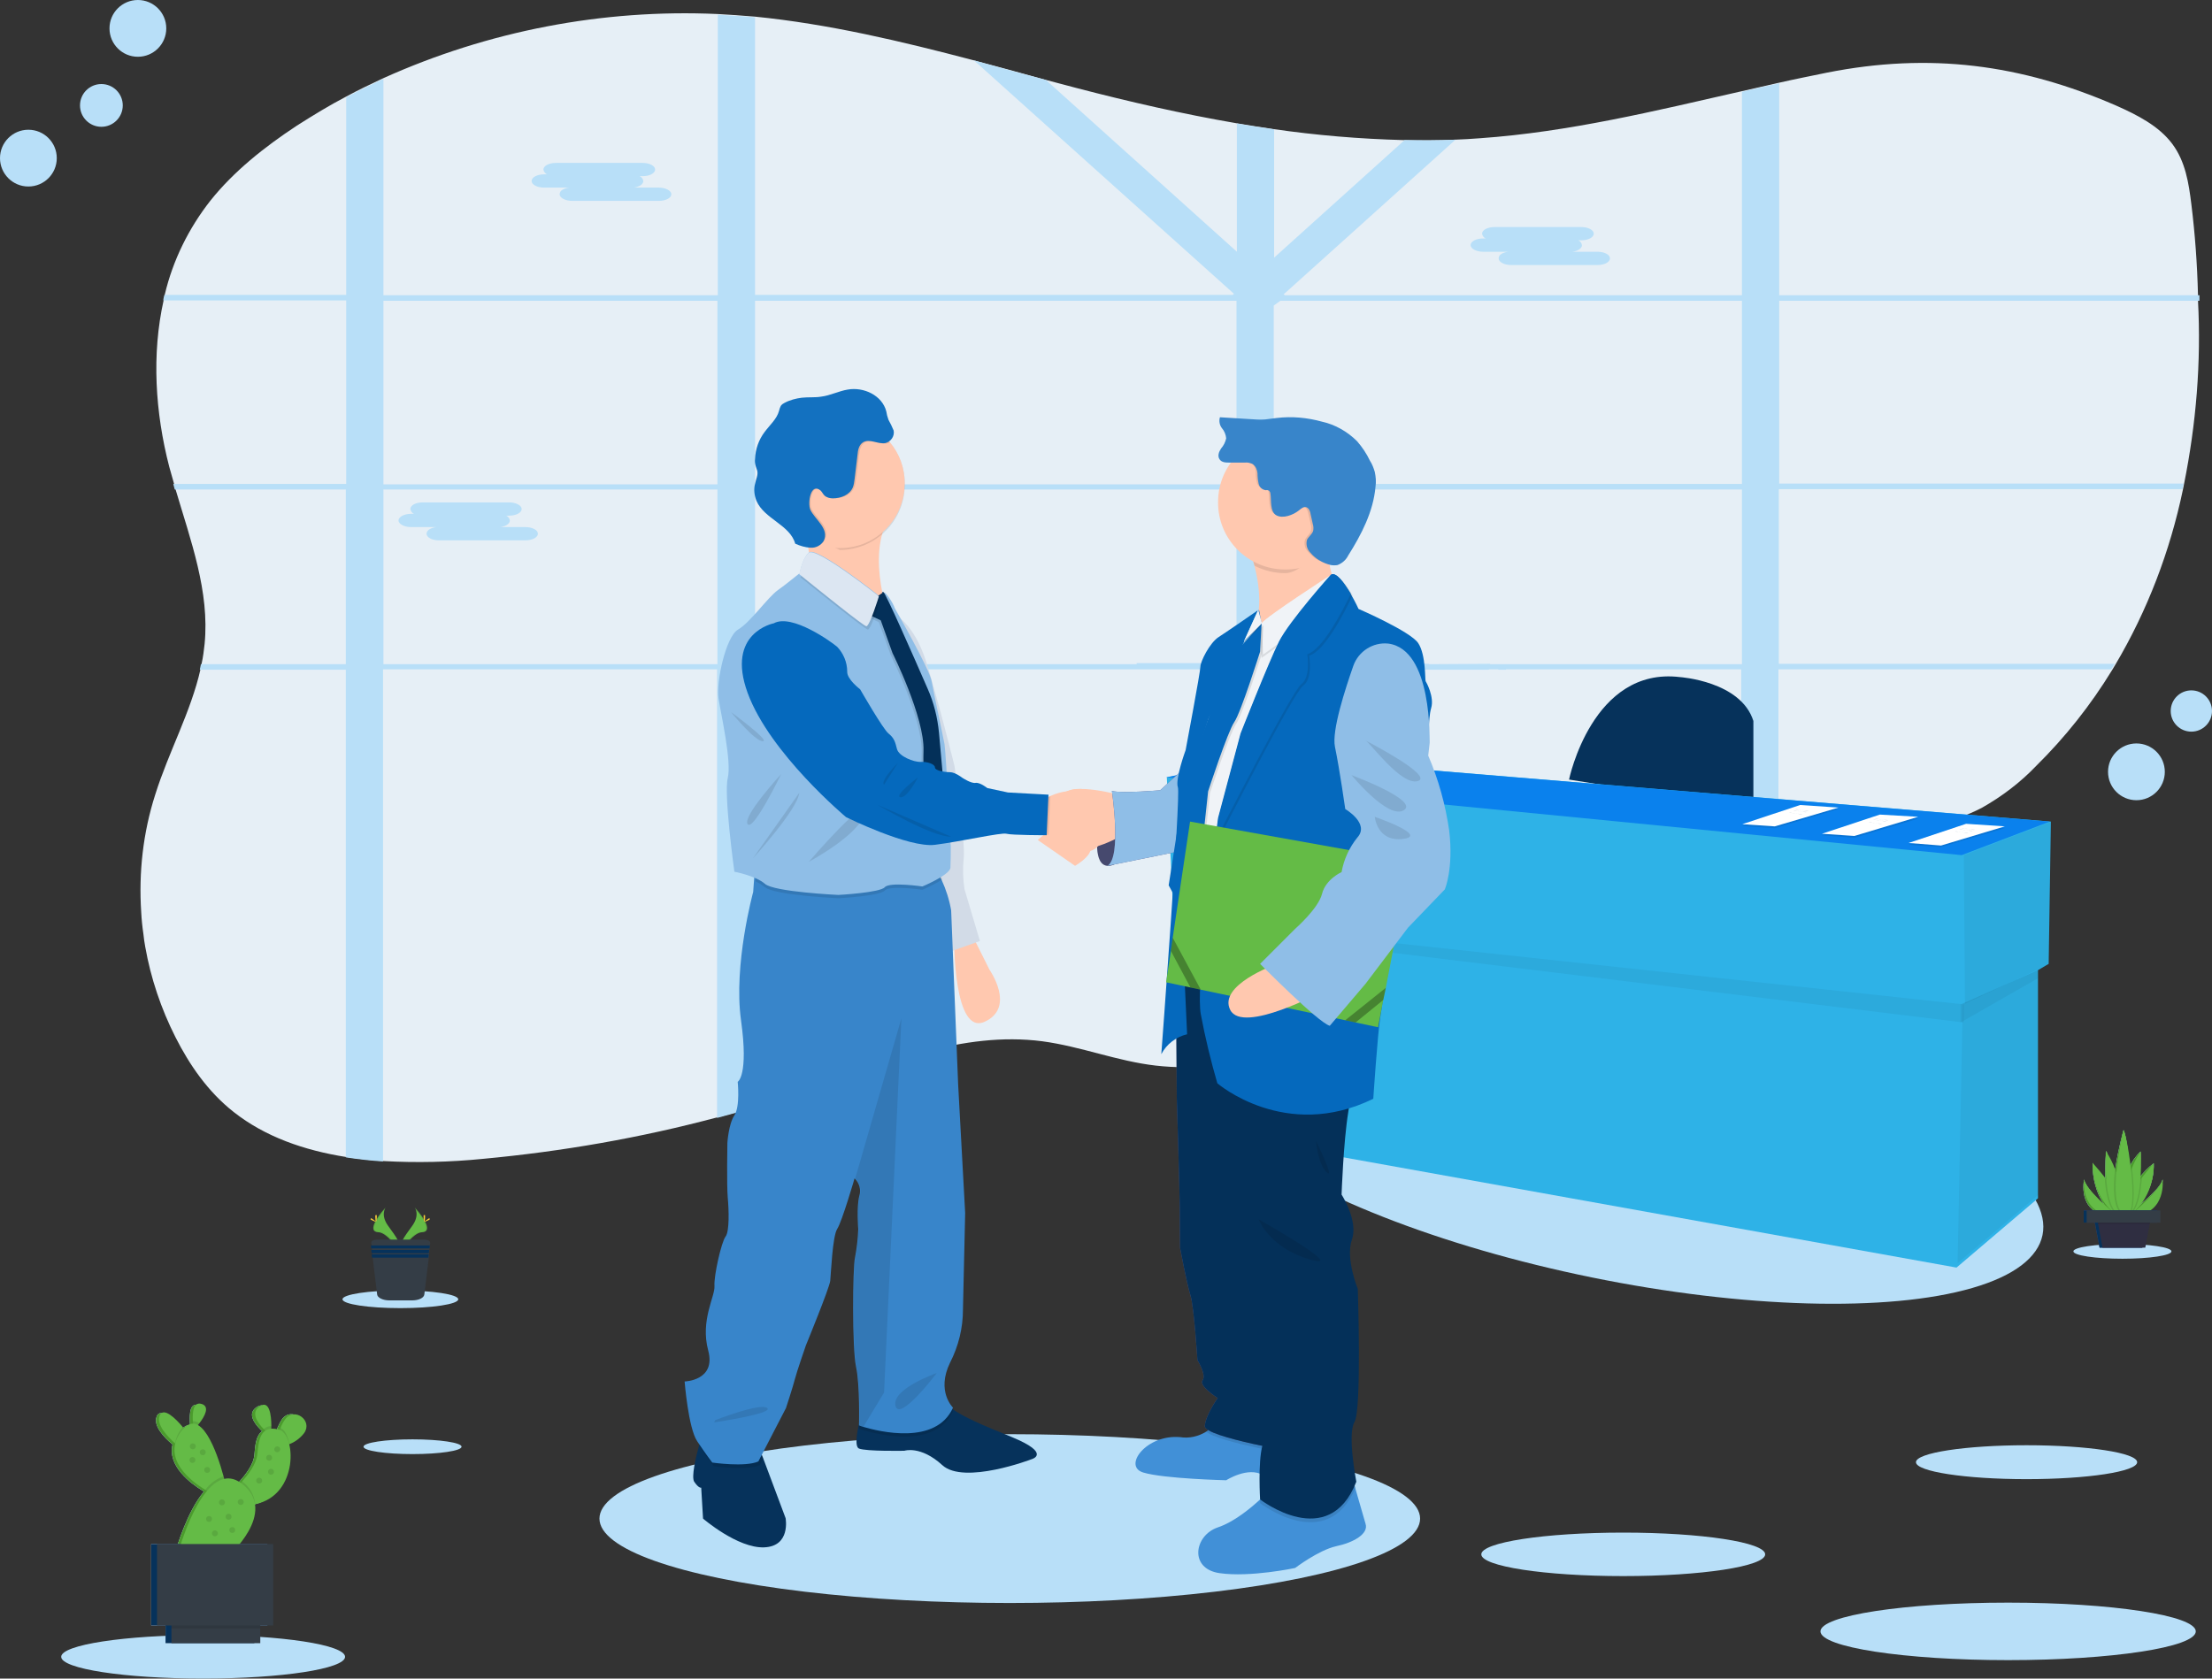 <?xml version="1.0" encoding="utf-8"?>
<!-- Generator: Adobe Illustrator 21.0.0, SVG Export Plug-In . SVG Version: 6.00 Build 0)  -->
<svg version="1.1" id="Layer_1" xmlns="http://www.w3.org/2000/svg" xmlns:xlink="http://www.w3.org/1999/xlink" x="0px" y="0px"
	 viewBox="0 0 600 455.4" style="enable-background:new 0 0 600 455.4;" xml:space="preserve">
<rect x="0" y="0" width="600" height="455.4" fill="#333333" stroke="none"/>
<style type="text/css">
	.st0{fill:#E6EFF6;}
	.st1{fill:#B8DFF8;}
	.st2{fill:#06325B;}
	.st3{fill:#2EB2E7;}
	.st4{opacity:5.000000e-02;enable-background:new    ;}
	.st5{fill:#0A81ED;}
	.st6{opacity:0.1;enable-background:new    ;}
	.st7{fill:#FFFFFF;}
	.st8{fill:#D3DAE1;}
	.st9{fill:url(#SVGID_1_);}
	.st10{fill:#585B8A;}
	.st11{opacity:0.2;enable-background:new    ;}
	.st12{fill:#FFC8AF;}
	.st13{fill:#DCE6F2;}
	.st14{fill:#3885CA;}
	.st15{fill:#4190D7;}
	.st16{fill:#575988;}
	.st17{fill:#043059;}
	.st18{fill:#8FBEE7;}
	.st19{fill:#1371C0;}
	.st20{fill:#F0F3F7;}
	.st21{fill:#0569BD;}
	.st22{fill:#64BB46;}
	.st23{opacity:0.3;enable-background:new    ;}
	.st24{fill:#FFD037;}
	.st25{fill:#343D46;}
	.st26{fill:#4B9B2D;}
	.st27{fill:#4B4770;}
	.st28{fill:#2F2E41;}
	.st29{fill:#D4DFEC;}
</style>
<title>3</title>
<g id="Layer_2">
	<g id="Layer_1-2">
		<path class="st0" d="M592.4,131.4c-0.1,0.5-0.2,1-0.3,1.5c-3.5,16.7-9.6,32.7-18.3,47.4l-0.9,1.5c-5.8,9.5-12.7,18.2-20.6,26
			c-4.3,4.5-9.3,8.3-14.8,11.4c-7.9,4.1-17.2,5.8-26.3,7.2c-9.5,1.4-19.1,2.6-28.6,3.9c-3.4,0.5-6.8,0.9-10.1,1.4
			c-9.2,1.4-18.4,3-27.4,5.1c-11,2.5-21.7,6.1-32,10.8c-0.8,0.4-1.6,0.8-2.4,1.2s-1.6,0.8-2.4,1.2s-1.5,0.8-2.3,1.2l-1.2,0.6
			l-1.1,0.6c-1.1,0.6-2.3,1.3-3.4,2l0,0c-0.7,0.4-1.5,0.9-2.2,1.3c-4.1,2.5-8.2,5.1-12.3,7.8l-2.6,1.7l-4,2.6L377,269
			c-0.5,0.4-1.1,0.7-1.7,1.1c-2.9,1.8-5.8,3.6-8.8,5.3c-0.7,0.4-1.4,0.8-2.1,1.2c-6.1,3.4-12.4,6.2-18.9,8.5h-0.1
			c-3.3,1.1-6.6,2.1-10,2.8c-2,0.4-3.9,0.8-5.9,1c-5.3,0.8-10.7,0.8-16,0.2c-10.5-1.2-20.3-5.2-30.8-6.6c-21.6-2.8-42.5,6.1-62.8,13
			c-5,1.7-10,3.3-15.1,4.8c-3.4,1-6.7,1.9-10.1,2.8c-20.9,5.6-42.2,9.3-63.7,11.3c-9,0.9-18,1.1-27,0.6c-3.4-0.2-6.8-0.6-10.1-1.1
			c-11.4-1.8-22-5.5-30.5-12.2c-7-5.5-12-12.8-15.8-20.3c-3.9-7.7-6.7-16-8.2-24.5c-0.2-1.2-0.4-2.3-0.5-3.5c-0.3-2-0.5-4-0.6-6
			c-0.7-10.7,0.5-21.5,3.8-31.8c3.6-11.5,9.7-22.5,12.3-34.1c0.1-0.5,0.2-1,0.3-1.5c0.4-1.8,0.6-3.5,0.8-5.3
			c1.4-14.2-3.8-28.1-7.9-42c-0.1-0.5-0.3-1-0.4-1.5c-0.4-1.5-0.9-3.1-1.3-4.6c-3.8-14.7-4.8-30.5-1.5-45.2c0.1-0.5,0.2-1,0.3-1.5
			c2.2-9.3,6.5-18,12.4-25.5c6.3-7.9,14.6-14.5,23.4-20.3c4.4-2.8,8.8-5.5,13.4-7.9c3.3-1.8,6.7-3.4,10.1-5
			c28.4-12.8,59.5-18.8,90.6-17.4c1.6,0.1,3.3,0.2,4.9,0.3c1.6,0.1,3.4,0.3,5.2,0.4c20.1,2,39.8,6.7,59.2,11.8
			c6.5,1.7,13,3.5,19.5,5.3c2.9,0.8,5.8,1.5,8.7,2.3c14.2,3.7,28.6,7,43.1,9.5c3.4,0.6,6.8,1.1,10.1,1.6c11.7,1.7,23.6,2.7,35.4,3
			c4.6,0.1,9.2,0.1,13.8-0.1c2.3-0.1,4.7-0.2,7-0.4c24.1-1.7,47.4-7.4,70.7-12.7c3.4-0.8,6.8-1.5,10.1-2.3c4.4-1,8.9-1.9,13.3-2.8
			c27.8-5.5,52.5-2.3,78.3,8.9c5.9,2.6,11.7,5.6,15.3,10.4s4.5,10.7,5.2,16.4c1,8.1,1.6,16.3,1.8,24.6c0,0.5,0,1,0,1.5
			C597.1,98.3,595.7,115,592.4,131.4z"/>
		<path class="st1" d="M408.2,180.2h-1.8v1.5h2.1L408.2,180.2z M387.6,180.2L387.6,180.2c0,0.4-0.1,0.8-0.2,1.2v0.2h15.7v-0.1
			l1.1-1.4L387.6,180.2z M345.5,180.2v-47.4h18.1l-0.6-0.4l-0.3-0.2l-0.3-0.2l-0.6-0.3l-0.5-0.3l-0.1-0.1h-15.7v-2.6l-0.4,0.2
			l-0.5,0.2l0,0h-0.1l-0.3,0.1l-0.3,0.1c-0.3,0.1-0.5,0.3-0.8,0.5l-0.3,0.2l-0.5,0.4c-0.7,0.5-1.4,1-2.1,1.4l-0.5,0.3
			c-0.4,0.2-0.8,0.4-1.2,0.6c-0.2,0.1-0.4,0.2-0.5,0.2l-0.3,0.1l-0.3,0.1l0,0c-0.7,0.2-1.3,0.4-2,0.5v46.3h-27.1c0,0.1,0,0.1,0,0.1
			c0.1,0.4,0.3,0.9,0.4,1.3h26.6v50.8h0.4h0.5h0.9l1.4,0.2l0.6,0.1l0.7,0.1h0.1l1.2,0.1h0.3l0.6,0.1l0.8,0.1l0,0l2-0.1l0,0h0.3
			c0.1,0,0.2,0,0.3,0.1v-51.3h42v-0.2c0-0.4,0.1-0.8,0.2-1.2l0,0L345.5,180.2z M408.2,180.2h-1.8v1.5h2.1L408.2,180.2z M386.5,180.2
			c-0.1,0.5-0.1,1-0.2,1.5h17.5l1.2-1.5H386.5z M345.5,180.2v-47.4h18.1l-0.6-0.4l-0.3-0.2l-0.3-0.2l-0.6-0.3l-0.5-0.3l-0.1-0.1
			h-15.6v-2.6l-0.4,0.2l-0.5,0.2l0,0h-0.1l-0.3,0.1l-0.3,0.1c-0.3,0.1-0.5,0.3-0.8,0.5l-0.3,0.2l-0.5,0.4c-0.7,0.5-1.4,1-2.1,1.4
			l-0.5,0.3c-0.4,0.2-0.8,0.4-1.2,0.6c-0.2,0.1-0.4,0.2-0.5,0.2l-0.3,0.1l-0.3,0.1l0,0c-0.7,0.2-1.3,0.4-2,0.5v46.3h-27.1
			c0,0.1,0,0.1,0,0.1c0.1,0.4,0.3,0.9,0.5,1.3h26.6v50.8h0.4h0.5h0.9l1.4,0.2l0.6,0.1l0.7,0.1h0.1l1.2,0.1h0.3l0.6,0.1l0.8,0.1l0,0
			l2-0.1l0,0h0.3c0.1,0,0.2,0,0.3,0.1v-51.3h40.9c0.1-0.5,0.1-1,0.2-1.5h-41.2V180.2z M482.6,81.6h114c0-0.5,0-1,0-1.5h-114V22.6
			c-3.4,0.7-6.8,1.5-10.1,2.3v55.2h-124l-0.3-0.3l0.5-0.4l0,0l46.1-41.5c-4.6,0.2-9.2,0.2-13.8,0.1l-35.4,31.9V35.1
			c-3.4-0.5-6.8-1-10.1-1.6v34.8l-51.8-46.6c-6.5-1.7-13-3.5-19.5-5.3l70.5,63.3l-0.3,0.3H204.8V4.7c-1.7-0.2-3.5-0.3-5.2-0.4
			c-1.6-0.1-3.3-0.2-4.9-0.3v76.1H104V21.4c-3.4,1.6-6.8,3.2-10.1,5V80H44.6c-0.1,0.5-0.3,1-0.3,1.5h49.6v49.8H47
			c0.1,0.5,0.3,1,0.4,1.5h46.4v47.4H54.5c-0.1,0.5-0.2,1-0.3,1.5h39.6V314c3.3,0.5,6.7,0.9,10.1,1.1V181.6h90.6v121.7
			c3.4-0.9,6.8-1.9,10.1-2.8V181.6h130.6V288c3.4-0.7,6.7-1.7,10-2.8h0.1V181.6h127v49.9c3.4-0.5,6.8-1,10.1-1.4v-48.5h90.3l0.9-1.5
			h-91.1v-47.4H592c0.1-0.5,0.2-1,0.3-1.5H482.6V81.6z M104,81.6h90.6v49.8H104V81.6z M104,180.2v-47.4h90.6v47.4L104,180.2z
			 M204.8,81.6h130.6v49.8H204.8V81.6z M204.8,180.2v-47.4h130.6v47.4L204.8,180.2z M472.5,180.2h-127v-47.4h127V180.2z
			 M472.5,131.3h-127V82.9l1.8-1.3h125.2V131.3z M387.6,180.2L387.6,180.2c0,0.4-0.1,0.8-0.2,1.2v0.2h15.7v-0.1l1.1-1.4L387.6,180.2
			z M408.2,180.2h-1.8v1.5h2.1L408.2,180.2z M345.5,180.2v-47.4h18.1l-0.6-0.4l-0.3-0.2l-0.3-0.2l-0.6-0.3l-0.5-0.3l-0.1-0.1h-15.7
			v-2.6l-0.4,0.2l-0.5,0.2l0,0h-0.1l-0.3,0.1l-0.3,0.1c-0.3,0.1-0.5,0.3-0.8,0.5l-0.3,0.2l-0.5,0.4c-0.7,0.5-1.4,1-2.1,1.4l-0.5,0.3
			c-0.4,0.2-0.8,0.4-1.2,0.6c-0.2,0.1-0.4,0.2-0.5,0.2l-0.3,0.1l-0.3,0.1l0,0c-0.7,0.2-1.3,0.4-2,0.5v46.3h-27.1c0,0.1,0,0.1,0,0.1
			c0.1,0.4,0.3,0.9,0.4,1.3h26.6v50.8h0.4h0.5h0.9l1.4,0.2l0.6,0.1l0.7,0.1h0.1l1.2,0.1h0.3l0.6,0.1l0.8,0.1l0,0l2-0.1l0,0h0.3
			c0.1,0,0.2,0,0.3,0.1v-51.3h42v-0.2c0-0.4,0.1-0.8,0.2-1.2l0,0L345.5,180.2z"/>
		<path class="st1" d="M147.6,47.3h0.8c-0.5-0.2-0.9-0.7-1-1.3l0,0c0-1,1.5-1.8,3.4-1.8h23.5c1.9,0,3.4,0.8,3.4,1.8l0,0
			c0,1-1.5,1.8-3.4,1.8h-0.8c0.5,0.2,0.9,0.7,1,1.3c0,0.9-1.1,1.6-2.6,1.8h6.8c1.8,0,3.4,0.8,3.4,1.8s-1.5,1.8-3.4,1.8h-23.5
			c-1.8,0-3.4-0.8-3.4-1.8s1.1-1.6,2.6-1.8h-6.8c-1.9,0-3.4-0.8-3.4-1.8S145.7,47.3,147.6,47.3z"/>
		<path class="st1" d="M402.3,64.7h0.7c-0.5-0.2-0.9-0.7-1-1.3l0,0c0-1,1.5-1.8,3.4-1.8h23.5c1.9,0,3.4,0.8,3.4,1.8l0,0
			c0,1-1.5,1.8-3.4,1.8h-0.8c0.5,0.2,0.9,0.7,1,1.3c0,0.9-1.1,1.6-2.6,1.8h6.8c1.9,0,3.4,0.8,3.4,1.8s-1.5,1.8-3.3,1.8h-23.5
			c-1.9,0-3.4-0.8-3.4-1.8s1.1-1.6,2.6-1.8h-6.8c-1.8,0-3.4-0.8-3.4-1.8S400.4,64.7,402.3,64.7z"/>
		<path class="st1" d="M111.5,139.4h0.8c-0.5-0.2-0.9-0.7-1-1.3l0,0c0-1,1.5-1.8,3.3-1.8h23.5c1.8,0,3.4,0.8,3.4,1.8l0,0
			c0,1-1.5,1.8-3.4,1.8h-0.8c0.5,0.2,0.9,0.7,1,1.3c0,0.9-1.1,1.6-2.6,1.8h6.8c1.9,0,3.4,0.8,3.4,1.8s-1.5,1.8-3.4,1.8H119
			c-1.8,0-3.3-0.8-3.3-1.8c0-0.9,1.1-1.6,2.6-1.8h-6.8c-1.8,0-3.4-0.8-3.4-1.8S109.7,139.4,111.5,139.4z"/>
		
			<ellipse transform="matrix(0.2 -0.98 0.98 0.2 45.633 679.357)" class="st1" cx="438.9" cy="311.7" rx="35.7" ry="117.5"/>
		<path class="st2" d="M425.6,211.5c0,0,6.3-30.7,30.1-27.8c0,0,16.5,1.1,19.9,11.9v23.9L425.6,211.5z"/>
		<polygon class="st3" points="556.3,222.9 343.8,205.3 316.5,210.9 318.3,249 320.1,249.2 322.2,306.4 530.7,343.9 552.8,325.1 
			552.8,263.2 555.7,261.5 		"/>
		<polygon class="st4" points="556.5,222.9 556,261.5 533,272.3 532.7,232 		"/>
		<polygon class="st4" points="552.8,263.2 553.1,324 531,342.7 532.4,272.3 		"/>
		<polygon class="st4" points="320.4,251.5 532.6,277.4 532.7,272.5 320.2,249.6 		"/>
		<polygon class="st4" points="552.8,265.4 552.8,263.2 531.8,272.5 531.8,277.4 		"/>
		<polygon class="st5" points="316.3,210.9 343.5,205.3 556,222.9 532.1,232 		"/>
		<polygon class="st6" points="533.3,224 543.8,224.7 526.5,229.8 517.7,229.2 		"/>
		<polygon class="st7" points="533.3,223.5 543.8,224.2 526.5,229.4 517.7,228.7 		"/>
		<path class="st8" d="M532.1,224.7c0.4-0.2,0.8,0.2,1.3,0.2c0.3,0,0.5,0,0.8,0c0.5,0.1,1,0.4,1.5,0.2"/>
		<path class="st8" d="M531.5,225c0.4-0.2,0.8,0.1,1.3,0.2c0.3,0,0.5,0,0.8,0c0.5,0.1,1,0.4,1.5,0.2"/>
		<path class="st8" d="M530.3,225.6c0.4-0.2,0.8,0.1,1.3,0.2c0.3,0,0.5,0,0.8,0c0.5,0.1,1,0.4,1.5,0.2"/>
		<polygon class="st6" points="488.3,218.8 498.7,219.5 481.4,224.7 472.6,224.1 		"/>
		<polygon class="st7" points="488.3,218.4 498.7,219.1 481.4,224.2 472.6,223.6 		"/>
		<path class="st8" d="M487,219.6c0.4-0.2,0.9,0.1,1.3,0.2c0.3,0,0.5,0,0.8,0c0.5,0.1,1,0.4,1.5,0.2"/>
		<path class="st8" d="M486.5,219.9c0.4-0.2,0.9,0.1,1.3,0.2c0.3,0,0.5,0,0.8,0c0.5,0.1,1,0.4,1.5,0.2"/>
		<path class="st8" d="M485.3,220.5c0.4-0.2,0.9,0.2,1.3,0.2c0.3,0,0.5,0,0.8,0c0.5,0.1,1,0.4,1.5,0.2"/>
		<polygon class="st6" points="509.9,221.4 520.3,222.1 503,227.3 494.2,226.6 		"/>
		<polygon class="st7" points="509.9,221 520.3,221.6 503,226.8 494.2,226.2 		"/>
		<path class="st8" d="M508.6,222.1c0.4-0.2,0.9,0.1,1.3,0.2c0.3,0,0.5,0,0.8,0c0.5,0.1,1,0.4,1.5,0.2"/>
		<path class="st8" d="M508.1,222.4c0.4-0.2,0.9,0.2,1.3,0.2c0.3,0,0.5,0,0.8,0c0.5,0.1,1,0.4,1.5,0.2"/>
		<path class="st8" d="M506.9,223.1c0.4-0.2,0.9,0.1,1.3,0.2c0.3,0,0.5,0,0.8,0c0.5,0.1,1,0.4,1.5,0.2"/>
		<ellipse class="st1" cx="273.9" cy="412" rx="111.3" ry="22.9"/>
		
			<linearGradient id="SVGID_1_" gradientUnits="userSpaceOnUse" x1="343.223" y1="14018.85" x2="343.223" y2="14055.12" gradientTransform="matrix(1 0 0 -1 -54.11 14215)">
			<stop  offset="0" style="stop-color:#808080;stop-opacity:0.25"/>
			<stop  offset="0.54" style="stop-color:#808080;stop-opacity:0.12"/>
			<stop  offset="1" style="stop-color:#808080;stop-opacity:0.1"/>
		</linearGradient>
		<path class="st9" d="M238.1,159.9L238.1,159.9C238,160,238,159.9,238.1,159.9L238.1,159.9z M339.1,172.8l-0.4,0.9l1.5-1.4l-2,2.2
			l0.7-1.4L339.1,172.8z M329.3,192.9l-1.2,3.2l0.8-2.3L329.3,192.9z"/>
		<path class="st10" d="M297.8,225.8c0,0-1.4,9,2.7,9.1s6.7-6.9,6.7-6.9l-1.6-5.6L297.8,225.8z"/>
		<path class="st11" d="M297.8,225.8c0,0-1.4,9,2.7,9.1s6.7-6.9,6.7-6.9l-1.6-5.6L297.8,225.8z"/>
		<path class="st2" d="M207.3,419.8c-7.2,0.3-16.6-7.8-16.6-7.8l-0.5-8.4c0,0-0.6,0.3-1.9-1.6c-0.8-1.3,0.4-6.5,1.3-9.8
			c0.4-1.6,0.8-2.8,0.8-2.8l15.8,4.2l0.8,2l6.1,16.3C213.1,412,214.5,419.5,207.3,419.8z"/>
		<path class="st2" d="M279.8,395.9c0,0-18.3,7-24.2,1.6s-10.3-3.9-10.3-3.9S235,393.8,233,393c-1.2-0.5-0.6-4.4,0.2-7.5
			c0.5-2.1,1.1-3.9,1.1-3.9s18-6.1,20.8-2.4c0.8,1.1,1.9,2.1,3,2.9c3.3,2.4,8.3,4.5,16.4,7.8C285.4,394.4,279.8,395.9,279.8,395.9z"
			/>
		<path class="st12" d="M263.4,253.1l5,10c0,0,7.2,10.2-1.3,14.1s-8.3-22.5-8.3-22.5L263.4,253.1z"/>
		<path class="st13" d="M242.4,166.5c0,0,5.5,2.5,8.8,13s7.7,28.3,7.7,28.3s3,20.1,2.5,25.1c-0.3,2.8-0.2,5.5,0.2,8.3l4.2,14.1
			l-8.4,3l-13-49.7L242.4,166.5z"/>
		<path class="st4" d="M242.4,166.5c0,0,5.5,2.5,8.8,13s7.7,28.3,7.7,28.3s3,20.1,2.5,25.1c-0.3,2.8-0.2,5.5,0.2,8.3l4.2,14.1
			l-8.4,3l-13-49.7L242.4,166.5z"/>
		<path class="st6" d="M206.2,393.7l0.8,2l-0.9,1.8c-3.6,1.6-12.5,0.3-12.5,0.3s-1.6-2.1-3.9-5.5c0.4-1.6,0.8-2.8,0.8-2.8
			L206.2,393.7z"/>
		<path class="st6" d="M258.5,382.8c-4.6,10.3-20,6.5-24.4,5.2c-0.7-0.2-1.1-0.4-1.1-0.4s0-0.8,0-2.2c0.5-2.1,1.1-3.9,1.1-3.9
			s18-6.1,20.8-2.4c0.8,1.1,1.9,2.1,3,2.9C258.1,382.3,258.3,382.6,258.5,382.8z"/>
		<path class="st14" d="M257.7,369.7c-3.8,7.8,0.8,12.2,0.8,12.2c-4.6,10.3-20,6.5-24.4,5.2c-0.7-0.2-1.1-0.4-1.1-0.4
			s0.3-10.8-0.8-15.9s-0.9-26.9-0.3-29.5c0.5-2.6,0.8-5.2,0.9-7.8c0,0-0.5-6.1,0.3-9.1c0.5-1.6,0-3.4-1.2-4.6l-0.1-0.1
			c0,0-3.4,11.7-4.7,13.7s-1.7,12.2-1.9,14.1s-6.6,17.5-6.6,17.5s-2.5,7.2-3,9.2s-2.4,7.8-2.4,7.8l-7.5,14.5
			c-3.6,1.6-12.5,0.3-12.5,0.3s-1.7-2.2-4.1-5.8s-3.4-16.2-3.4-16.2s8.6-0.2,6.4-8.4s1.9-14.7,1.7-17.5s1.9-12,3-13.4
			s0.9-7.3,0.6-10.6s-0.1-14.8-0.1-14.8s0.3-5.1,1.9-7.5s0.9-9.1,0.9-9.1s3-1.6,0.9-16.7s3.3-34.8,3.3-34.8l0.2-2.8l0.3-4.4
			c0,0,44.7-2.8,48.3,0.6c0.9,1,1.7,2.1,2.3,3.3c1.2,2.6,2.1,5.4,2.6,8.3l1.9,47.3l1.9,34.8l-0.6,26.2
			C261.2,360.3,260,365.2,257.7,369.7z"/>
		<path class="st6" d="M244.5,276.3l-4.7,101.5l-5.6,9.3c-0.7-0.2-1.1-0.4-1.1-0.4s0.3-10.8-0.8-15.9s-0.9-26.9-0.3-29.5
			c0.5-2.6,0.8-5.2,0.9-7.8c0,0-0.5-6.1,0.3-9.1c0.5-1.6,0-3.4-1.2-4.6l0.1-0.5L244.5,276.3z"/>
		<path class="st6" d="M194,385.3c0,0,12.2-4.8,14.1-3.3s-14.4,3.9-14.4,3.9L194,385.3z"/>
		<path class="st6" d="M254.1,372.5c-0.5,0.2-12.3,4.4-11.2,8.9S254.1,372.5,254.1,372.5z"/>
		<path class="st12" d="M217.1,141.4c0,0,4,9.6,1.9,14.5s22.7,13.4,22.7,13.4s-7.3-18.8-0.2-29.3S217.1,141.4,217.1,141.4z"/>
		<path class="st15" d="M362.4,419.5c-4.8,1.1-11.1,5.9-11.1,5.9s-12.2,2.6-20.5,1.4s-6.9-10.2-0.5-12.4c4.5-1.5,9-5.3,11.4-7.5
			c1.1-1,1.7-1.6,1.7-1.6l23.3-4.7l0.9,3.1l2.8,9.7C371.3,416.1,367.2,418.5,362.4,419.5z"/>
		<path class="st15" d="M356.5,401.5c0,0-9.8,1.1-13.9-1.3s-10,1.4-10,1.4s-16.9-0.4-22.5-2.1s0.8-10.4,10-9.6
			c2.5,0.4,5-0.2,7.1-1.5c1.6-1.1,2.7-2.8,3.1-4.6l19.8,1.2l2.8,7L356.5,401.5z"/>
		<path class="st6" d="M353.1,395.1c0,0-23-3.8-25.9-6.7c1.6-1.1,2.7-2.8,3.1-4.6l19.8,1.2l2.8,7L353.1,395.1z"/>
		<path class="st16" d="M319,263.6l0.2,34.3c0,0,0.8,25.8,0.8,29.3s0.1,11.4,0.1,11.4s1.8,9.6,2.8,12.8s1.9,17.6,1.9,17.6
			s2.5,4,1.4,5.5s4.1,4.8,4.1,4.8s-3.3,4.6-3.5,7.6s26.2,7.4,26.2,7.4l-10.3-105.7l-8.2-26.5L319,263.6z"/>
		<path class="st17" d="M319,263.6l0.2,34.3c0,0,0.8,25.8,0.8,29.3s0.1,11.4,0.1,11.4s1.8,9.6,2.8,12.8s1.9,17.6,1.9,17.6
			s2.5,4,1.4,5.5s4.1,4.8,4.1,4.8s-3.3,4.6-3.5,7.6s26.2,7.4,26.2,7.4l-10.3-105.7l-8.2-26.5L319,263.6z"/>
		<path class="st6" d="M367.7,403.6c-7.7,18.3-25.9,4.2-25.9,4.2s0-0.4,0-1c1.1-1,1.7-1.6,1.7-1.6l23.3-4.7
			C366.8,400.5,367.1,401.8,367.7,403.6z"/>
		<path class="st17" d="M367.9,402c-7.5,19.2-26.1,4.8-26.1,4.8s-0.6-10,0.6-14.5s-1.3-18.3-1.3-18.3s-1.4-12.2-2.7-15
			s-1.2-8.4-1.2-8.9s0.5-4.2-0.6-6.8s-1.6-8.9-1.6-8.9s0-8.9-1.1-14.2l-3.6-18.1l-6.6-37.1l2-0.4l36.7-6.4c0,0,6.9,35.2,4.6,38.8
			c-0.7,1.5-1.1,3.1-1.3,4.8c-1.3,8-1.8,22.3-1.8,22.3s4.6,7.1,2.8,12.2s1.6,13.4,1.6,13.4s1.1,32.8-0.9,36.1S367.9,402,367.9,402z"
			/>
		<path class="st12" d="M364.4,162.3c0,0-33.3,23.4-25.8,11.8c4-6.3,3.3-14.3,1.7-20.4c-0.8-3.1-1.9-6.1-3.3-9c0,0,28.3-12,24.5-1.3
			c-0.9,2.5-1.3,5.2-1.1,7.8C360.7,155.2,362.1,159,364.4,162.3z"/>
		<path class="st12" d="M304.5,215.9c0,0-14.1-4.1-16.4-0.1s0.7,12.7,5,14.1s14-4.8,14-4.8L304.5,215.9z"/>
		<path class="st10" d="M320.6,209l-5.9,5.4c0,0-10.2,0.9-13.1,0.2c0,0,2.7,18-1.2,20.3l23.7-4.8L320.6,209z"/>
		<path class="st18" d="M320.6,209l-5.9,5.4c0,0-10.2,0.9-13.1,0.2c0,0,2.7,18-1.2,20.3l23.7-4.8L320.6,209z"/>
		<path class="st6" d="M245.4,131.6c0,9.7-7.9,17.6-17.6,17.6c-9-4.3-17.6-7.9-17.6-17.6c-0.1-9.7,7.6-17.7,17.4-17.8
			c9.3-0.1,17.2,7.1,17.8,16.4C245.4,130.6,245.4,131.1,245.4,131.6L245.4,131.6z"/>
		<path class="st12" d="M245.4,131.1c0,9.7-7.8,17.6-17.5,17.6s-17.6-7.8-17.6-17.5s7.8-17.6,17.5-17.6c5.3,0,10.2,2.3,13.6,6.4
			C244,123.1,245.4,127,245.4,131.1z"/>
		<path class="st6" d="M255.6,238.6c-1.7,1.1-3.6,2-5.4,2.8c0,0-8.9-1.3-10.2,0.2s-12.6,2.1-12.6,2.1s-17.3-0.8-19.9-3
			c-0.8-0.6-1.7-1.2-2.6-1.6l0.3-4.4c0,0,44.7-2.8,48.3,0.6C254.3,236.3,255.1,237.4,255.6,238.6z"/>
		<path class="st18" d="M257.8,235.5c-0.4,2-7.6,5-7.6,5s-8.9-1.3-10.2,0.2s-12.6,2.1-12.6,2.1s-17.4-0.8-19.9-3s-8.3-3.3-8.3-3.3
			s-2.9-20.9-1.8-25.4s-1.8-17.1-2.5-21.6s2-16.8,5.3-18.7s8-8.7,10.8-10.7c2.4-1.7,5-3.9,5.8-4.5l0.2-0.2c0,0,0.5-3.6,2.4-5.5
			s19.1,11.8,19.1,11.8s0.1,1.1,1.3-0.9c0.3-0.4,2.5,2.8,2.9,4.2c0,0,9.4,16.4,10,19.8s3,14.4,3.5,17.1c0.1,0.7,0.3,3.1,0.5,6.4
			c0,0.6,0.1,1.3,0.1,2c0.4,5.4,0.7,12.3,1,17.5c0,0.6,0,1.2,0.1,1.7C257.9,231.5,257.9,233.5,257.8,235.5z"/>
		<path class="st6" d="M198.3,193.2c0,0,6.4,7.9,8.6,7.9S198.3,193.2,198.3,193.2z"/>
		<path class="st6" d="M211.9,210c0,0-10.6,11.5-9.1,13.6S211.9,210,211.9,210z"/>
		<path class="st6" d="M204.2,232.9c0,0,12.1-13.2,12.6-17.8L204.2,232.9z"/>
		<path class="st6" d="M219.4,233.8c0,0,13.9-7.4,15.1-13.2S219.4,233.8,219.4,233.8z"/>
		<path class="st6" d="M237.1,162.6l-1.9,4.7l3.2,1.5l3.2,8.9c0,0,8.7,17.4,8.4,26.5s1.6,22.7,1.6,22.7l5-0.9l-2.4-26.7
			c-0.4-4.1-1.4-8.2-3.1-12c-4-9.2-11.5-26.2-12-26.2c-0.6,0-0.2,0.2-0.2,0.2L237.1,162.6z"/>
		<path class="st17" d="M237.6,162.1l-1.9,4.7l3.2,1.5l3.2,8.9c0,0,8.7,17.4,8.4,26.5s1.6,22.7,1.6,22.7l5-0.9l-2.4-26.7
			c-0.4-4.1-1.4-8.2-3.1-12c-4-9.2-11.5-26.2-12-26.2c-0.6,0-0.2,0.2-0.2,0.2L237.6,162.1z"/>
		<path class="st12" d="M294.6,231c-2.5-0.2-8.3-3.2-10.7-4.4l-1-0.6l0.1-9.1c0.6-0.3,1.2-0.6,1.8-0.9c3.1-1.4,9.5-3.2,12.7,2.8
			C301.9,226.8,297.7,231.2,294.6,231z"/>
		<path class="st6" d="M241.4,120c-0.3,0.2-0.5,0.3-0.8,0.3c-2,0.4-4.4-1.3-6.1-0.2c-1.1,0.7-1.3,2.1-1.5,3.4
			c-0.2,2.2-0.5,4.4-0.8,6.5c-0.1,0.8-0.2,1.5-0.5,2.3c-0.9,2-3.2,2.9-5.4,2.9c-0.8,0.1-1.7-0.2-2.3-0.8c-0.4-0.4-0.6-0.9-1-1.3
			c-2.8-2.3-3.6,3.3-2.9,4.9c1.2,2.6,5.3,5.1,3.6,8.5c-0.3,0.5-0.7,1-1.3,1.3c-9.3-2.9-14.4-12.8-11.5-22c2.9-9.3,12.8-14.4,22-11.5
			C236.3,115.4,239.2,117.3,241.4,120z"/>
		<path class="st19" d="M222.6,133.1c0.4,0.4,0.6,0.9,1,1.3c0.6,0.6,1.5,0.8,2.3,0.8c2.2,0,4.5-0.9,5.4-2.9c0.3-0.7,0.4-1.5,0.5-2.3
			l0.8-6.6c0.1-1.3,0.4-2.7,1.5-3.4c1.8-1.1,4.1,0.6,6.1,0.2c1.5-0.4,2.5-1.9,2.2-3.4c-0.4-1-0.9-2-1.4-2.9
			c-0.3-0.8-0.5-1.6-0.6-2.3c-1.1-4.3-6.1-6.7-10.5-5.9c-2.4,0.4-4.7,1.6-7.1,1.9c-1.7,0.3-3.5,0.1-5.3,0.3
			c-1.6,0.2-3.2,0.6-4.7,1.4c-0.4,0.2-0.7,0.4-1,0.8c-0.2,0.4-0.4,0.9-0.5,1.4c-0.6,2.2-2.5,3.8-3.9,5.7c-1.6,2.1-2.5,4.7-2.6,7.3
			c-0.1,0.7,0,1.3,0.2,2c0.1,0.4,0.3,0.8,0.4,1.2c0.3,1.2-0.4,2.4-0.6,3.6c-0.4,1.5-0.2,3.1,0.4,4.6c2.1,4.9,9.1,6.5,10.5,11.6
			c1.3,0.6,2.7,1,4.1,1.1c1.5,0.1,2.8-0.6,3.6-1.8c1.7-3.3-2.4-5.9-3.6-8.5C219,136.4,219.9,130.8,222.6,133.1z"/>
		<path class="st6" d="M361.6,143.4c-0.9,2.5-1.3,5.2-1.1,7.8c-0.9,0.7-1.8-1.4-2.8-0.9c-2.7,1.6-5.8,5.2-9.1,5.2
			c-2.9,0-5.7-0.7-8.3-2c-0.8-3.1-1.9-6.1-3.3-9C337.1,144.5,365.4,132.6,361.6,143.4z"/>
		<path class="st12" d="M366.9,136.3c0,10.1-8.2,18.3-18.3,18.2c-10.1,0-18.3-8.2-18.2-18.3c0-10.1,8.2-18.2,18.3-18.2
			C358.7,118,366.9,126.2,366.9,136.3L366.9,136.3z"/>
		<path class="st20" d="M366.1,166.3c0,0-3.4,3.8-3.9,4.1s-10.4,42.3-10.6,42.8s-11.9,38.4-11.9,38.4l-18.7,9.2l1.6-46.4l13.7-38.3
			c0,0,4.5-5.1,5.9-7s18.9-13.2,18.9-13.2l3,6.2L366.1,166.3z"/>
		<path class="st6" d="M363.7,163.1l-21.5,15.4l-0.4-8.5c1.4-1.9,18.9-13.1,18.9-13.1L363.7,163.1z"/>
		<path class="st20" d="M364.1,162.2l-21.5,15.4l-0.3-8.5c1.4-1.9,18.9-13.1,18.9-13.1L364.1,162.2z"/>
		<path class="st21" d="M341.5,165.4l0.7,3.8l-4.8,4.9l3.9-8.6c0,0-8.2,5.7-10.7,7.3s-5,6.7-5,8.1s-4,22.6-4,22.6s-2.9,7.9-2.1,10.1
			S315,286,315,286c1.4-2.7,4-4.7,7-5.4l-1.9-41.4c0,0,2.3-27.6,2.4-27.9l5.3-16.3L341.5,165.4z"/>
		<path class="st6" d="M342.7,169.6l-0.4,7.7c0,0-5.2,16.5-7,19.1s-7.1,18.8-7.1,18.8l-3,27.9l-5.1,2.4l-2.5-4.7l4.2-26.9
			c0,0,8-22.7,9.1-25.1l5.9-12.4L342.7,169.6z"/>
		<path class="st21" d="M342.2,169.1l-0.4,7.7c0,0-5.2,16.5-7,19.1s-7.1,18.8-7.1,18.8l-3,27.9l-5.1,2.3l-2.6-4.7l4.2-26.9
			c0,0,8-22.7,9.1-25.1l5.9-12.4L342.2,169.1z"/>
		<path class="st12" d="M281.5,227.9l10.1,7c0,0,7.1-4,3-6.6c-2.7-1.8-5.9-2.8-9.1-3C284.1,225.3,281.5,227.9,281.5,227.9z"/>
		<path class="st12" d="M289,215c-0.5,0.3-0.7,0.8-0.7,1.3c0,2.1,0.2,7.8,2,5.2c2.2-3.1,1.8-5.9,5.1-3.9c2.1,1.3,3.9,3,5.4,4.9
			l-0.9-6.7C299.9,215.9,293,212.4,289,215z"/>
		<path class="st21" d="M388.2,192.1c-0.9,3.1-0.6,9.3-0.6,9.3l-8.4,39.8c0,0-4.1,30.7-4.8,34.8s-1.9,22.1-1.9,22.1
			c-23.9,11.7-42.3-4.2-42.3-4.2c-1.8-6.2-3.3-12.4-4.5-18.8c-1.2-7,2.3-34.8,3.9-47.2c0.5-3.7,0.8-6,0.8-6l6.1-22.9
			c0,0,7.6-19.3,10.4-24.9s14.1-18.2,14.1-18.2c1.4-0.9,3.6,2.3,5.3,5.1c1.3,2.2,2.2,4.2,2.2,4.2s14.1,6.1,16.2,9.3s1.8,10,2,10.3
			S389.1,189.1,388.2,192.1z"/>
		<path class="st6" d="M355.1,177.9c0,0,1.1,6.2-1.6,8.1s-22,40-23.3,42.4c0.5-3.7,0.8-6,0.8-6l6.1-22.8c0,0,7.6-19.3,10.4-24.9
			s14.1-18.3,14.1-18.3c1.4-0.9,3.6,2.3,5.3,5.1C364.4,166.8,359.2,176.7,355.1,177.9z"/>
		<path class="st21" d="M354.6,177.5c0,0,1,6.2-1.6,8.1s-22,40-23.3,42.4c0.5-3.7,0.8-6,0.8-6l6.1-22.9c0,0,7.6-19.3,10.4-24.9
			s14.1-18.2,14.1-18.2c1.4-0.9,3.6,2.3,5.3,5.1C363.9,166.3,358.7,176.2,354.6,177.5z"/>
		<polygon class="st22" points="382.5,233.6 375.9,268 375.9,268 375.2,271.3 375.2,271.3 373.8,278.7 367.7,277.4 364.9,276.8 
			325.7,268.5 322.9,267.9 316.3,266.5 317.6,258 318.1,254.4 322.8,222.9 		"/>
		<path class="st12" d="M345.9,261.7c0,0-15.6,5.6-12.2,12.3s25.2-5.1,25.2-5.1L345.9,261.7z"/>
		<path class="st6" d="M357,309.6c0,0.5,0.6,6.5,2.9,8.5S357,309.6,357,309.6z"/>
		<path class="st6" d="M341.4,330.8c0,0,2.8,7.7,13.9,10.9S341.4,330.8,341.4,330.8z"/>
		<path class="st6" d="M366.9,136.3c0,6.5-3.5,12.6-9.2,15.8c-1.1-0.6-2-1.4-2.8-2.3c-0.9-0.9-1.3-2.2-0.9-3.4
			c0.4-0.9,1.4-1.5,1.6-2.5c0.1-0.6,0.1-1.2-0.1-1.8c-0.2-0.9-0.4-1.8-0.6-2.7s-0.5-1.7-1.2-1.9s-1.4,0.4-2,0.9
			c-1.5,1.2-4.3,1.9-6,1s-1.3-4.1-1.6-5.9c0-0.3-0.1-0.6-0.4-0.8c-0.3-0.1-0.5-0.1-0.8-0.1c-1-0.1-1.8-0.8-2-1.8
			c-0.2-0.9-0.3-1.9-0.3-2.8c0-1-0.5-1.9-1.3-2.4c-0.6-0.3-1.4-0.4-2.1-0.3H334c6-8.1,17.4-9.9,25.6-3.9
			C364.2,125,367,130.5,366.9,136.3L366.9,136.3z"/>
		<path class="st14" d="M352.3,138.5c0.6-0.5,1.3-1.1,2-0.9s1.1,1.1,1.2,1.9l0.6,2.7c0.2,0.6,0.2,1.2,0.1,1.8
			c-0.3,1-1.3,1.6-1.7,2.5c-0.3,1.2,0,2.5,0.9,3.4c1.4,1.7,3.4,2.9,5.6,3.4c0.6,0.1,1.2,0.1,1.8,0c1.3-0.5,2.3-1.4,2.9-2.6
			c3.6-5.7,6.8-11.9,7.4-18.6c0.2-1.4,0.1-2.7-0.2-4.1c-0.3-1-0.7-2.1-1.3-3c-0.9-1.9-2.1-3.7-3.5-5.3c-2.6-2.6-5.9-4.5-9.5-5.3
			c-4-1.1-8.1-1.5-12.3-1c-1.1,0.1-2.1,0.3-3.2,0.4c-1.4,0.1-2.7,0-4.1-0.1l-8.1-0.5c-0.3,1-0.1,2.1,0.5,2.9
			c0.7,0.8,1.1,1.8,1.2,2.8c-0.2,1-0.7,2-1.4,2.8c-0.6,0.9-1,2-0.4,2.9s1.7,0.9,2.8,0.9h4.1c0.7-0.1,1.4,0.1,2.1,0.4
			c0.8,0.6,1.2,1.5,1.3,2.5c0,1,0.1,1.9,0.3,2.8c0.2,1,1,1.7,2,1.8c0.3-0.1,0.5,0,0.8,0.1c0.2,0.2,0.4,0.5,0.4,0.8
			c0.3,1.7-0.2,4.9,1.6,5.9S350.8,139.7,352.3,138.5z"/>
		<path class="st18" d="M376.5,174.6c-4.1-0.4-8,2.1-9.4,6c-2.2,6.3-5.9,17.6-5,22c1.3,6.3,2.8,16.9,2.8,16.9s6.7,3.9,3.3,7.7
			c-2.2,2.7-3.7,6-4.3,9.4c0,0-4.3,1.9-5.3,5.9s-7.3,9.5-7.3,9.5l-9.5,9.5c0,0,15.7,15.9,18.9,16.8l9.7-11.4l11.5-15.2l10-10.4
			c0,0,2.4-5.5,1.2-15.9c-1-7-2.9-13.9-5.7-20.4l0.4-3.5C387.7,201.3,388.7,176.1,376.5,174.6z"/>
		<path class="st6" d="M366.6,210.3c0,0,10,12.2,14.2,9.5S366.6,210.3,366.6,210.3z"/>
		<path class="st6" d="M370.4,200.9c1.1,0.4,9.7,12.4,14.2,11S370.4,200.9,370.4,200.9z"/>
		<path class="st6" d="M372.9,221.6c0,0,0.6,6.9,7.7,6S372.9,221.6,372.9,221.6z"/>
		<polygon class="st6" points="341.3,165.9 337.4,174.5 342.3,169.6 		"/>
		<polygon class="st20" points="341.3,165.4 337.4,174 342.3,169.1 		"/>
		<polygon class="st23" points="325.7,268.5 322.9,267.9 317.6,258 318.1,254.4 		"/>
		<polygon class="st23" points="375.9,268 375.2,271.3 375.2,271.3 367.7,277.4 364.9,276.8 		"/>
		<path class="st6" d="M284.9,216l-0.5,10.5h-0.5l-1-0.6l0.1-9.1C283.6,216.6,284.2,216.3,284.9,216z"/>
		<path class="st21" d="M209.9,169.1c0,0-13.1,2.5-7.1,18.9s26.7,33.7,26.7,33.7s17,8.4,24.1,7.5c7.1-0.9,18-3.4,19.4-3
			s10.9,0.4,10.9,0.4l0.5-11l-11-0.6l-5.6-1.2c0,0-2-1.6-3.2-1.4S261,211,261,211s-1.9-1.5-3.3-1.5s-4.1-0.4-4.1-1.3
			s-2.1-1.6-3.9-1.5s-5.9-1.5-6.4-3.5s-0.8-3-2.3-4.2s-7.7-12-7.7-12s-3.6-2.7-3.5-4.8c0-2.5-1-4.9-2.7-6.7
			C225.6,174.2,214.8,166.4,209.9,169.1z"/>
		<path class="st6" d="M243.6,206.9c0,0-5,5-3.8,6L243.6,206.9z"/>
		<path class="st6" d="M249,210.9c0,0-6.6,5-4.8,5.4S249,210.9,249,210.9z"/>
		<path class="st6" d="M237.9,218.3c0.9,0.5,14.9,8.8,20.1,8.7L237.9,218.3z"/>
		<path class="st6" d="M238.8,162.7c0,0-2.5,8.1-3.4,8.1c-0.7,0-13.1-10-18.3-14.2l0.2-0.2c0,0,0.5-3.6,2.3-5.5
			S238.8,162.7,238.8,162.7z"/>
		<path class="st13" d="M238.4,161.8c0,0-2.5,8.1-3.4,8.1c-0.7,0-13.1-10-18.3-14.2l0.2-0.2c0,0,0.5-3.6,2.4-5.5
			S238.4,161.8,238.4,161.8z"/>
		<ellipse class="st1" cx="111.9" cy="392.5" rx="13.3" ry="2"/>
		<ellipse class="st1" cx="575.7" cy="339.5" rx="13.3" ry="2"/>
		<ellipse class="st1" cx="440.3" cy="421.7" rx="38.5" ry="5.9"/>
		<ellipse class="st1" cx="549.7" cy="396.7" rx="30" ry="4.6"/>
		<ellipse class="st1" cx="544.7" cy="442.6" rx="50.9" ry="7.8"/>
		<ellipse class="st1" cx="55.1" cy="449.5" rx="38.5" ry="5.9"/>
		<path class="st22" d="M112.5,327.6c0,0,1.5,2-0.7,5s-4,5.5-3.3,7.3c0,0,3.3-5.5,6-5.6S115.5,330.9,112.5,327.6z"/>
		<path class="st6" d="M112.5,327.6c0.1,0.2,0.2,0.4,0.3,0.6c2.6,3.1,4,6,1.5,6c-2.4,0.1-5.2,4.3-5.9,5.4c0,0.1,0,0.2,0.1,0.2
			c0,0,3.3-5.5,6-5.6S115.5,330.9,112.5,327.6z"/>
		<path class="st24" d="M115.3,330.1c0,0.7-0.1,1.3-0.2,1.3s-0.2-0.5-0.2-1.3s0.1-0.4,0.2-0.4S115.3,329.4,115.3,330.1z"/>
		<path class="st24" d="M116.3,331c-0.6,0.3-1.1,0.5-1.2,0.5s0.4-0.4,1-0.8s0.4-0.1,0.4,0S116.9,330.6,116.3,331z"/>
		<path class="st22" d="M104.6,327.6c0,0-1.5,2,0.7,5s4,5.5,3.3,7.3c0,0-3.3-5.5-6-5.6S101.6,330.9,104.6,327.6z"/>
		<path class="st6" d="M104.6,327.6c-0.1,0.2-0.2,0.4-0.3,0.6c-2.6,3.1-4,6-1.5,6c2.4,0.1,5.2,4.3,5.9,5.4c0,0.1,0,0.2-0.1,0.2
			c0,0-3.3-5.5-6-5.6S101.6,330.9,104.6,327.6z"/>
		<path class="st24" d="M101.8,330.1c0,0.7,0.1,1.3,0.2,1.3s0.2-0.5,0.2-1.3s-0.1-0.4-0.2-0.4S101.8,329.4,101.8,330.1z"/>
		<path class="st24" d="M100.8,331c0.6,0.3,1.1,0.5,1.2,0.5s-0.4-0.4-1-0.8s-0.4-0.1-0.4,0S100.2,330.6,100.8,331z"/>
		<ellipse class="st1" cx="108.6" cy="352.5" rx="15.7" ry="2.4"/>
		<path class="st25" d="M116.7,337.2l-0.1,0.6l-0.1,0.9v0.4l-0.1,0.9v0.4l-0.1,0.9l-1.2,9.9c-0.1,0.9-1.5,1.6-3.3,1.6h-6.2
			c-1.7,0-3.2-0.7-3.3-1.6l-1.2-9.9l-0.1-0.9V340l-0.1-0.9v-0.4l-0.1-0.9l-0.1-0.6c-0.1-0.5,0.7-0.9,1.7-0.9H115
			C116,336.3,116.7,336.7,116.7,337.2z"/>
		<polygon class="st2" points="116.6,337.9 116.5,338.7 100.7,338.7 100.6,337.9 		"/>
		<polygon class="st2" points="116.4,339.1 116.3,340 100.8,340 100.7,339.1 		"/>
		<polygon class="st2" points="116.3,340.3 116.2,341.2 100.9,341.2 100.8,340.3 		"/>
		<path class="st1" d="M565.3,320c0,0-1.9,8.8,6.5,9.8l0.5-1C572.3,328.8,565.8,322.7,565.3,320z"/>
		<path class="st1" d="M574.9,328.7l-2,0.4h-0.2c0,0-5.2-4.2-5.1-13.6c0.7,1.4,1.5,2.7,2.5,3.9C572.2,322.2,574.5,325.9,574.9,328.7
			z"/>
		<path class="st1" d="M575.6,329.6c-0.3,0.2-0.7,0.2-1,0.1c-5-1.2-3.3-17.4-3.3-17.4c0.3,0.1,0.5,2.2,1.7,4.9
			C575,321.9,577.2,328.5,575.6,329.6z"/>
		<path class="st1" d="M586.6,320c0,0,0.3,8.8-8,9.8l-0.5-1C578.1,328.8,586.1,322.7,586.6,320z"/>
		<path class="st1" d="M584.2,315.6c0.2,5.4-2.3,10.5-6.7,13.6h-0.2l-1.9-0.4c0.4-2.9,2.8-6.5,4.8-9.2
			C581.4,318.1,582.7,316.7,584.2,315.6z"/>
		<path class="st1" d="M577.3,328.8c-0.3,0.4-0.7,0.7-1.1,0.9l0,0c-0.1,0.1-0.3,0.1-0.4,0.1c-1.2,0.3-1.7-0.6-1.6-2.1
			c0.1-2.7,1.8-7.3,3.3-10.8c0.7-1.7,1.8-3.2,3.1-4.5C580.7,312.4,580.6,325,577.3,328.8z"/>
		<path class="st1" d="M576,306.6c0,0-5.6,19.8-0.8,22.7S577.2,308.4,576,306.6z"/>
		<path class="st26" d="M565.3,320c0,0-1.9,8.8,6.5,9.8l0.5-1C572.3,328.8,565.8,322.7,565.3,320z"/>
		<path class="st26" d="M574.9,328.7l-2,0.4h-0.2c0,0-5.2-4.2-5.1-13.6c0.7,1.4,1.5,2.7,2.5,3.9
			C572.2,322.2,574.5,325.9,574.9,328.7z"/>
		<path class="st26" d="M575.6,329.6c-0.3,0.2-0.7,0.2-1,0.1c-5-1.2-3.3-17.4-3.3-17.4c0.3,0.1,0.5,2.2,1.7,4.9
			C575,321.9,577.2,328.5,575.6,329.6z"/>
		<path class="st26" d="M586.6,320c0,0,0.3,8.8-8,9.8l-0.5-1C578.1,328.8,586.1,322.7,586.6,320z"/>
		<path class="st26" d="M584.2,315.6c0.2,5.4-2.3,10.5-6.7,13.6h-0.2l-1.9-0.4c0.4-2.9,2.8-6.5,4.8-9.2
			C581.4,318.1,582.7,316.7,584.2,315.6z"/>
		<path class="st26" d="M577.3,328.8c-0.3,0.4-0.7,0.7-1.1,0.9l0,0c-0.1,0.1-0.3,0.1-0.4,0.1c-1.2,0.3-1.7-0.6-1.6-2.1
			c0.1-2.7,1.8-7.3,3.3-10.8c0.7-1.7,1.8-3.2,3.1-4.5C580.7,312.4,580.6,325,577.3,328.8z"/>
		<path class="st26" d="M576,306.6c0,0-5.6,19.8-0.8,22.7S577.2,308.4,576,306.6z"/>
		<path class="st22" d="M565.3,320c0,0-1.1,8.8,7.3,9.8l0.5-1C573,328.8,565.8,322.7,565.3,320z"/>
		<path class="st22" d="M575.7,328.7l-2,0.4h-0.2c0,0-6-4.2-5.9-13.6c0,0,1.5,1.6,3.3,3.9C573,322.2,575.3,325.9,575.7,328.7z"/>
		<path class="st6" d="M575.7,328.7l-2,0.4c-1.8-1.6-2.6-5.8-2.8-9.6C573,322.2,575.3,325.9,575.7,328.7z"/>
		<path class="st22" d="M576.3,329.6c-0.3,0.2-0.7,0.2-1,0.1c-5-1.2-4.1-17.4-4.1-17.4c1,1.5,1.9,3.2,2.5,4.9
			C575.7,321.9,578,328.5,576.3,329.6z"/>
		<path class="st22" d="M586.6,320c0,0,1.1,8.8-7.3,9.8l-0.5-1C578.9,328.8,586.1,322.7,586.6,320z"/>
		<path class="st22" d="M584.2,315.6c0.1,9.4-5.9,13.6-5.9,13.6h-0.2l-2-0.4c0.4-2.9,2.8-6.5,4.8-9.2
			C582.7,317.3,584.2,315.6,584.2,315.6z"/>
		<path class="st6" d="M581,319.5c-0.3,3.5-0.9,7.5-2.5,9.3c-0.1,0.1-0.2,0.3-0.4,0.4l-2-0.4C576.6,325.9,578.9,322.2,581,319.5z"/>
		<path class="st22" d="M578.1,328.8c-0.3,0.4-0.7,0.7-1.1,0.9l0,0c-0.1,0.1-0.3,0.1-0.4,0.1c-1.2,0.3-1.7-0.6-1.6-2.1
			c0.1-2.7,1.8-7.3,3.3-10.8c0.6-1.6,1.4-3.1,2.4-4.5C580.7,312.4,581.4,325,578.1,328.8z"/>
		<path class="st6" d="M576.3,329.6c-0.3,0-0.6-0.1-0.8-0.3c-2.3-1.5-2.4-7-1.8-12.2C575.7,321.9,578,328.5,576.3,329.6z"/>
		<path class="st6" d="M578.1,328.8c-0.3,0.6-0.6,0.9-1.1,0.9l0,0c-0.2,0-0.5-0.1-0.7-0.3c-0.6-0.4-1.1-1-1.3-1.7
			c0.1-2.7,1.8-7.3,3.3-10.8C578.9,321.7,579,326.8,578.1,328.8z"/>
		<path class="st22" d="M576,306.6c0,0-4.8,19.8,0,22.7S577.2,308.4,576,306.6z"/>
		<polygon class="st27" points="585.1,328.4 565.2,328.4 565.2,331.7 568.2,331.7 568.3,332.1 569.5,338.5 581.1,338.5 582.3,332.1 
			582.4,331.7 585.1,331.7 		"/>
		<polygon class="st2" points="585.1,328.4 565.2,328.4 565.2,331.7 568.2,331.7 568.3,332.1 569.5,338.5 581.1,338.5 582.3,332.1 
			582.4,331.7 585.1,331.7 		"/>
		<polygon class="st28" points="583.5,330.4 583.1,332.1 581.9,338.5 570.3,338.5 569.1,332.1 568.8,330.4 		"/>
		<polygon class="st6" points="583.5,330.4 583.1,332.1 569.1,332.1 568.8,330.4 		"/>
		<rect x="566" y="328.4" class="st25" width="20" height="3.3"/>
		<path class="st1" d="M76.6,384.9c-0.5,0.7-0.9,1.5-1.3,2.4c-0.1,0.2-0.2,0.4-0.2,0.7c-0.1-0.1-0.3-0.1-0.4-0.1
			c-0.7-0.2-1.3-0.2-2-0.2c0-0.3,0-0.5,0-0.8c0.1-2.9-0.3-6.9-3-5.2s-0.8,4.4,1,6.2l0.4,0.4c-1.6,1.1-1.9,3.7-2.1,6.4
			s-2.6,5.6-4.1,7.3l-0.4,0.5c-1.2-1-2.9-1.4-4.4-1.1c-0.1-0.2-0.1-0.5-0.2-0.7c-1.2-4.5-3.8-12.1-7-13.8l0.4-0.5
			c1.4-1.8,3-4.5,0.6-5.2s-2.5,2.3-2.4,4.6c0,0.3,0,0.6,0.1,0.8c-0.9,0-1.8,0.5-2.4,1.2l-0.4-0.4c-1.9-2.2-5.3-5.7-6.3-3.1
			c-1,2.5,2,5.7,4.2,7.5l0.1,0.1c-1.4,5.8,4.8,10.5,8.1,12.5l0.4,0.3c-4.6,5.4-7.5,15.6-7.5,15.6l12.9,2.3c0,0,8.6-7.4,7.5-14.3h0.1
			c8.6-1.7,10.5-10.9,9.2-16.3l0.2-0.1c1.6-0.6,3-1.7,4-3C84.1,385.4,79.1,381.7,76.6,384.9z"/>
		<path class="st26" d="M76.6,384.9c-0.5,0.7-0.9,1.5-1.3,2.4c-0.1,0.2-0.2,0.4-0.2,0.7c-0.1-0.1-0.3-0.1-0.4-0.1
			c-0.7-0.2-1.3-0.2-2-0.2c0-0.3,0-0.5,0-0.8c0.1-2.9-0.3-6.9-3-5.2s-0.8,4.4,1,6.2l0.4,0.4c-1.6,1.1-1.9,3.7-2.1,6.4
			s-2.6,5.6-4.1,7.3l-0.4,0.5c-1.2-1-2.9-1.4-4.4-1.1c-0.1-0.2-0.1-0.5-0.2-0.7c-1.2-4.5-3.8-12.1-7-13.8l0.4-0.5
			c1.4-1.8,3-4.5,0.6-5.2s-2.5,2.3-2.4,4.6c0,0.3,0,0.6,0.1,0.8c-0.9,0-1.8,0.5-2.4,1.2l-0.4-0.4c-1.9-2.2-5.3-5.7-6.3-3.1
			c-1,2.5,2,5.7,4.2,7.5l0.1,0.1c-1.4,5.8,4.8,10.5,8.1,12.5l0.4,0.3c-4.6,5.4-7.5,15.6-7.5,15.6l12.9,2.3c0,0,8.6-7.4,7.5-14.3h0.1
			c8.6-1.7,10.5-10.9,9.2-16.3l0.2-0.1c1.6-0.6,3-1.7,4-3C84.1,385.4,79.1,381.7,76.6,384.9z"/>
		<path class="st22" d="M50.9,388.7l-1.5,4.4c0,0-0.8-0.6-1.9-1.5c-2.1-1.9-5.1-5-4.2-7.5c1-2.6,4.5,0.9,6.3,3.1
			C50.4,388,50.9,388.7,50.9,388.7z"/>
		<path class="st22" d="M54.1,386.1c-0.5,0.6-0.9,1.2-1.5,1.7c-0.1-0.8-0.2-1.5-0.3-2.3c-0.1-2.3,0.1-5.3,2.4-4.6
			S55.5,384.3,54.1,386.1z"/>
		<path class="st22" d="M73.6,386.8c0,1.5-0.2,2.6-0.2,2.6c-0.7-0.5-1.3-1.1-1.9-1.7c-1.7-1.8-3.6-4.5-1-6.2S73.6,384,73.6,386.8z"
			/>
		<path class="st22" d="M82.5,388.8c-1,1.3-2.4,2.4-4,3c-0.4,0.2-0.9,0.3-1.3,0.5l-1.8-2.5c0.2-0.8,0.4-1.6,0.7-2.4
			c0.3-0.8,0.7-1.6,1.3-2.4C79.9,381.7,84.9,385.4,82.5,388.8z"/>
		<path class="st6" d="M49.6,387.1c0.8,0.9,1.3,1.6,1.3,1.6l-1.5,4.4c0,0-0.8-0.6-1.9-1.5c0.2-1.4,0.8-2.8,1.7-3.9L49.6,387.1z"/>
		<path class="st6" d="M54.1,386.1c-0.5,0.6-0.9,1.2-1.5,1.7c-0.1-0.8-0.2-1.5-0.3-2.3C52.9,385.6,53.6,385.8,54.1,386.1z"/>
		<path class="st22" d="M61.5,403.7l-3.8,1.6c0,0-0.8-0.4-2-1.1c-4-2.4-11.9-8.5-6.6-15.8s9.8,5.7,11.5,12
			C61.2,402.4,61.5,403.7,61.5,403.7z"/>
		<path class="st6" d="M71.5,387.8c0.5-0.6,1.3-0.9,2.1-0.9c0,1.5-0.2,2.6-0.2,2.6C72.7,388.9,72.1,388.4,71.5,387.8z"/>
		<path class="st6" d="M78.5,391.8c-0.4,0.2-0.9,0.3-1.3,0.5l-1.8-2.5c0.2-0.8,0.4-1.6,0.7-2.4C77.3,388,78.1,389.6,78.5,391.8z"/>
		<path class="st22" d="M69.2,408.1l-0.6,0.1c-12.6,1.9-4.2-4.9-4.2-4.9s0.6-0.5,1.3-1.4c1.5-1.7,3.8-4.6,4.1-7.3
			c0.4-4.1,0.8-7.9,5.7-6.8S81.1,405.7,69.2,408.1z"/>
		<rect x="44.9" y="439.5" class="st29" width="24.1" height="6.3"/>
		<rect x="41" y="418.9" class="st29" width="31.5" height="22.1"/>
		<rect x="44.9" y="439.5" class="st2" width="24.1" height="6.3"/>
		<rect x="41" y="418.9" class="st2" width="31.5" height="22.1"/>
		<rect x="46.5" y="439.5" class="st25" width="24.1" height="6.3"/>
		<path class="st6" d="M60.7,400.5c0.5,1.9,0.8,3.2,0.8,3.2l-3.8,1.6c0,0-0.8-0.4-2-1.1C56.9,402.5,58.7,401.2,60.7,400.5z"/>
		<path class="st6" d="M69.2,408.1l-0.6,0.1c-12.6,1.9-4.2-4.9-4.2-4.9s0.6-0.5,1.3-1.4C67.7,403.4,69,405.6,69.2,408.1z"/>
		<path class="st22" d="M48.7,420.1c0,0,7.1-25.3,17-17.5s-4,19.8-4,19.8L48.7,420.1z"/>
		<circle class="st6" cx="52.3" cy="392.4" r="0.8"/>
		<circle class="st6" cx="52.2" cy="396.1" r="0.8"/>
		<circle class="st6" cx="75.2" cy="393.2" r="0.8"/>
		<circle class="st6" cx="56.7" cy="412.1" r="0.8"/>
		<circle class="st6" cx="73.5" cy="399.3" r="0.8"/>
		<circle class="st6" cx="65.3" cy="407.5" r="0.8"/>
		<circle class="st6" cx="55" cy="394" r="0.8"/>
		<circle class="st6" cx="73" cy="395.5" r="0.8"/>
		<circle class="st6" cx="70.3" cy="401.7" r="0.8"/>
		<circle class="st6" cx="62" cy="411.5" r="0.8"/>
		<circle class="st6" cx="60.2" cy="407.6" r="0.8"/>
		<circle class="st6" cx="56.2" cy="398.8" r="0.8"/>
		<rect x="46.5" y="439.5" class="st6" width="24.1" height="2.3"/>
		<rect x="42.6" y="418.9" class="st25" width="31.5" height="22.1"/>
		<circle class="st6" cx="63" cy="415.1" r="0.8"/>
		<circle class="st6" cx="58.3" cy="416" r="0.8"/>
		<circle class="st1" cx="27.5" cy="28.6" r="5.8"/>
		<circle class="st1" cx="579.5" cy="209.4" r="7.7"/>
		<circle class="st1" cx="594.4" cy="192.9" r="5.6"/>
		<circle class="st1" cx="37.4" cy="7.7" r="7.7"/>
		<circle class="st1" cx="7.7" cy="42.9" r="7.7"/>
	</g>
</g>
</svg>
